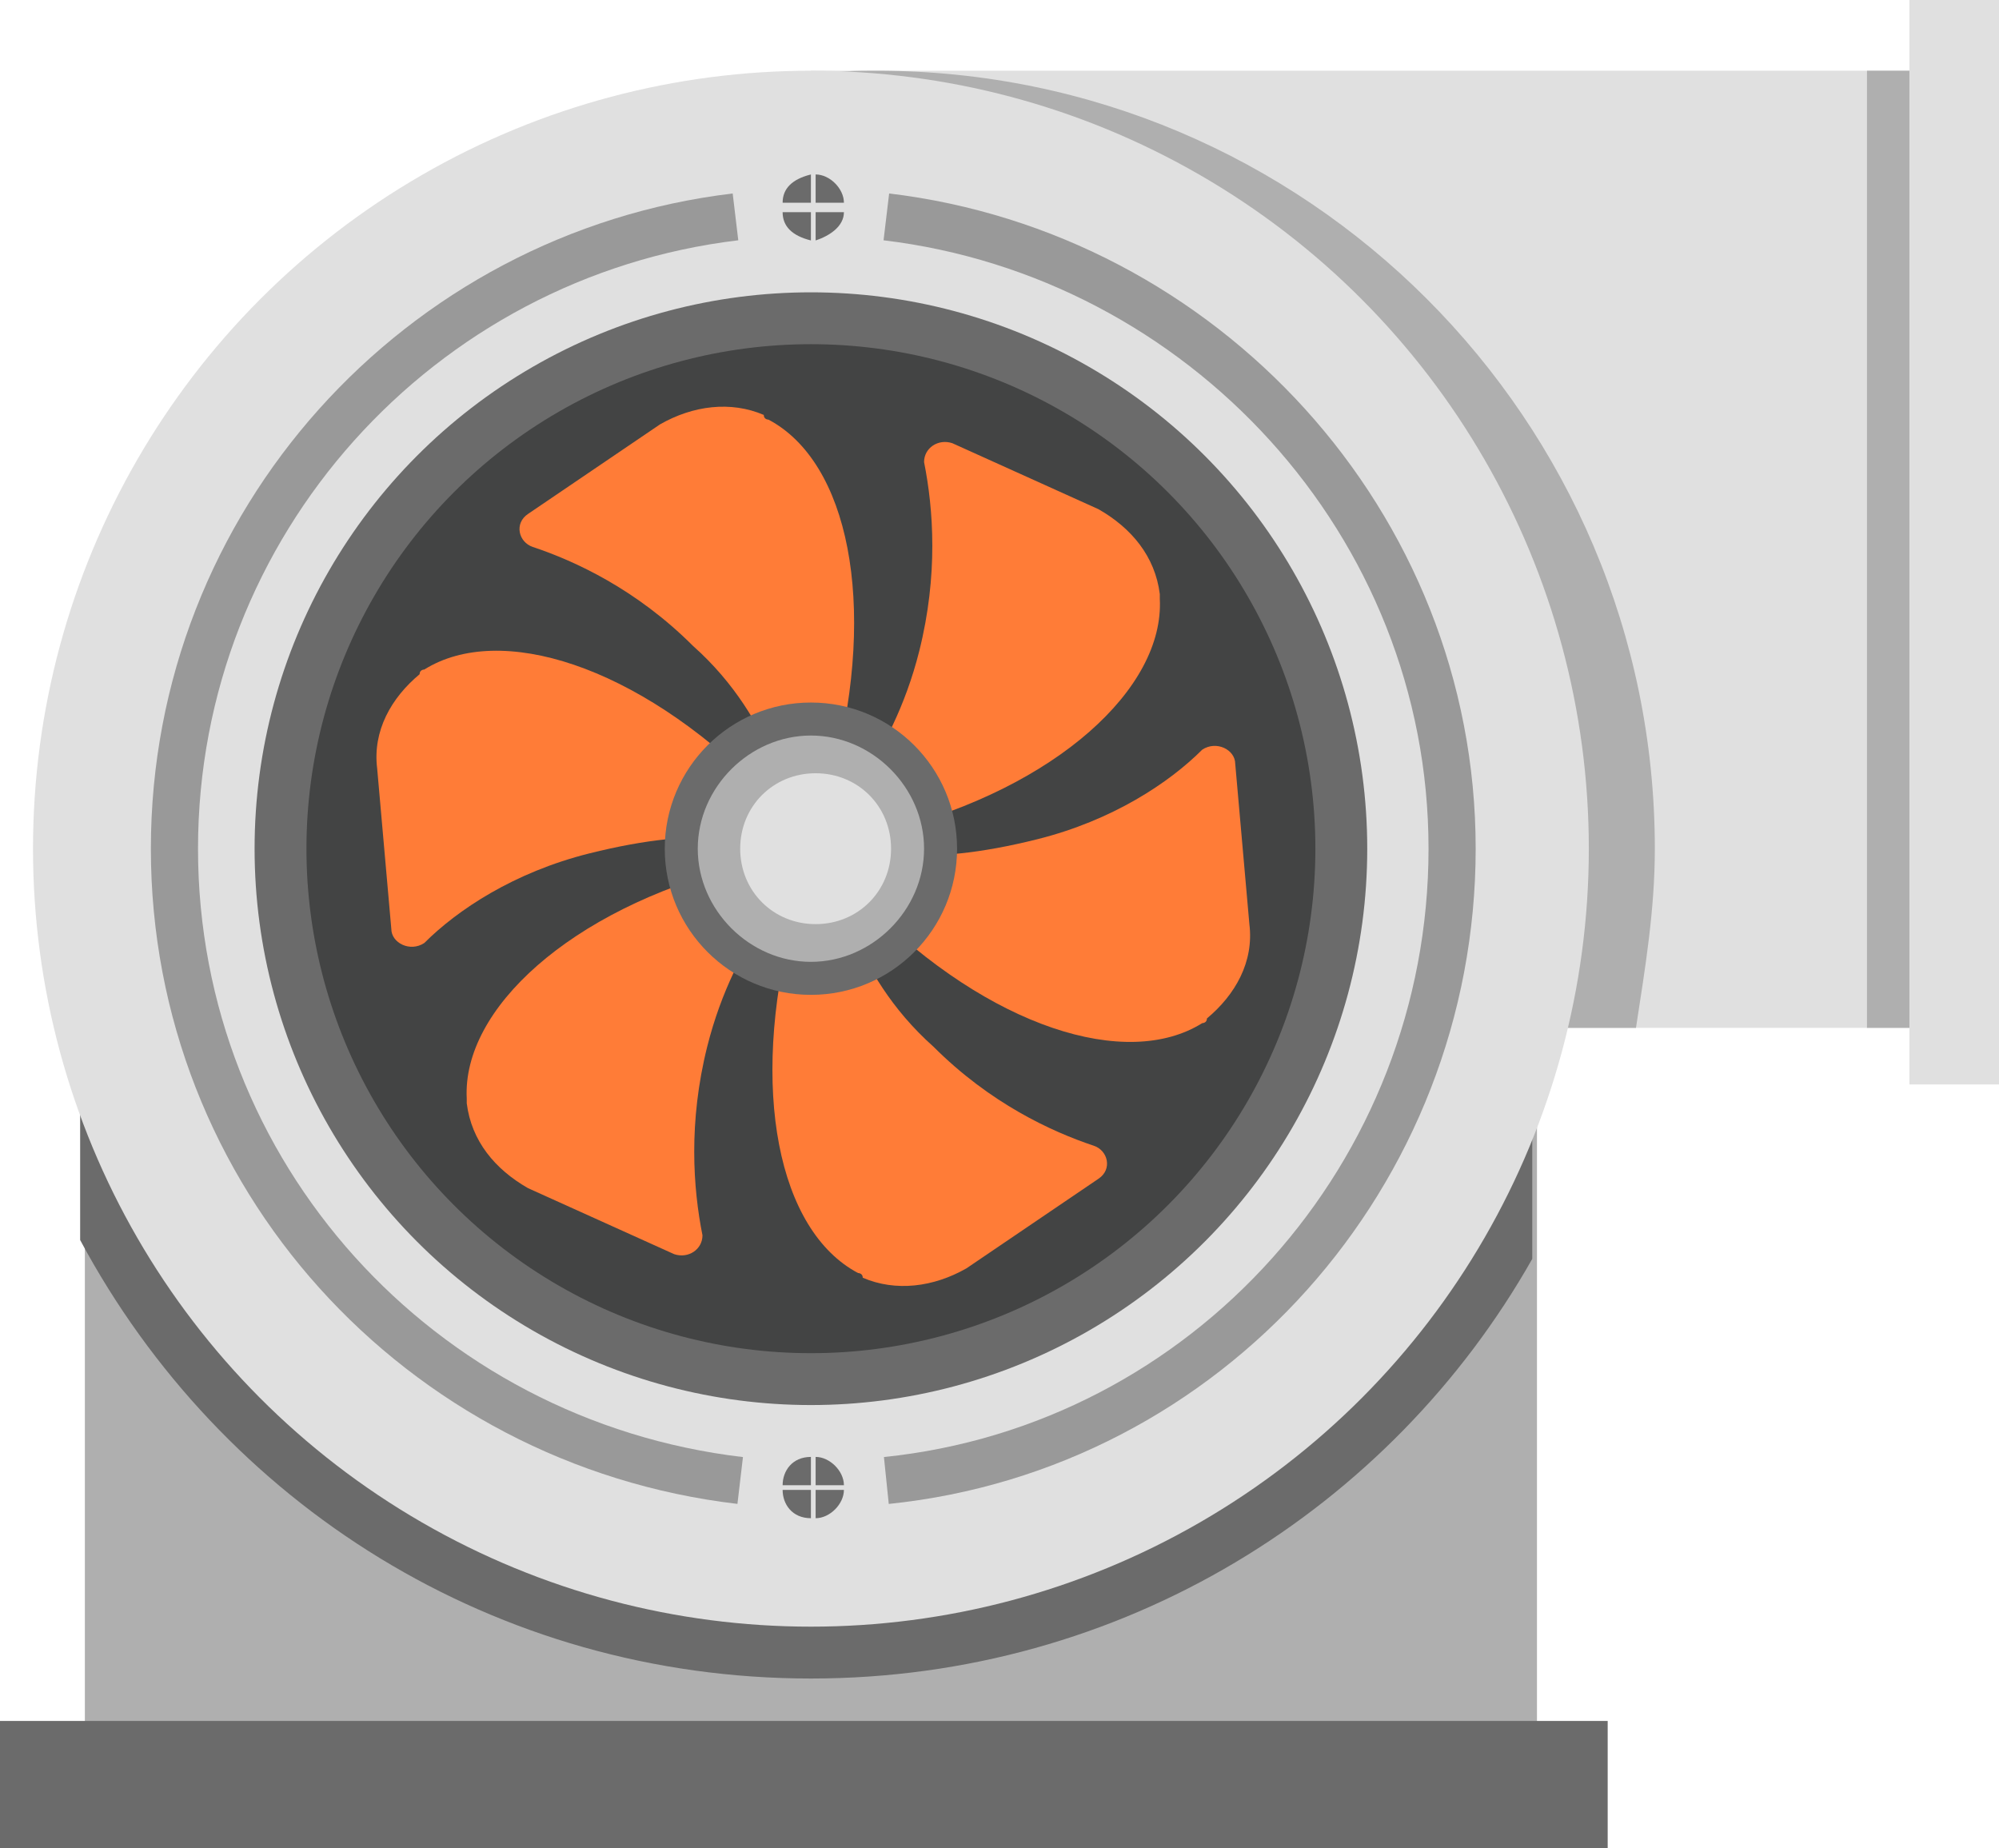 <svg id="Слой_1" xmlns="http://www.w3.org/2000/svg" viewBox="0 0 42.4 39.2"><style>.st0{fill:#afafaf}.st1{fill:#6b6b6b}.st2{fill:#e0e0e0}.st3{fill:#434444}.st4{fill:#ff7c37}.st5{fill:none;stroke:#999;stroke-miterlimit:10}</style><g id="XMLID_640_"><path id="XMLID_730_" class="st0" d="M1.8 21h30.8v16.8H1.8z"/><path id="XMLID_728_" class="st1" d="M32.5 21v5.7c-3 5.3-8.7 8.9-15.3 8.9-6.7 0-12.5-3.7-15.5-9.3V21h30.8z"/><path id="XMLID_650_" class="st2" d="M17.2 1.5h24v20.3h-24z"/><path id="XMLID_646_" class="st0" d="M35.1 18c0-9.1-7.4-16.5-16.5-16.5-.4 0-.9 0-1.3.1v20.2h17.4c.2-1.3.4-2.5.4-3.8z"/><circle id="XMLID_637_" class="st2" cx="17.2" cy="18" r="16.5"/><circle id="XMLID_636_" class="st1" cx="17.2" cy="18" r="11.8"/><circle id="XMLID_635_" class="st3" cx="17.2" cy="18" r="10.7"/><g id="XMLID_634_"><g id="XMLID_631_"><path id="XMLID_625_" class="st4" d="M16.8 19.6c-.9 3.5-.3 6.5 1.4 7.4 0 0 .1 0 .1.1.7.3 1.5.2 2.2-.2l2.8-1.9c.3-.2.2-.6-.1-.7-.9-.3-2.2-.9-3.4-2.1-.9-.8-1.4-1.7-1.7-2.4l-1.3-.2z"/><path id="XMLID_626_" class="st4" d="M15.6 18.4c-3.5.9-5.8 3-5.7 4.9v.1c.1.8.6 1.4 1.3 1.8l3.1 1.4c.3.1.6-.1.6-.4-.2-1-.3-2.4.1-4 .3-1.2.8-2.1 1.2-2.7l-.6-1.1z"/><path id="XMLID_627_" class="st4" d="M16.1 16.7c-2.6-2.6-5.5-3.5-7.1-2.5 0 0-.1 0-.1.1-.6.5-1 1.2-.9 2l.3 3.4c0 .3.4.5.7.3.7-.7 1.9-1.5 3.5-1.9 1.2-.3 2.2-.4 2.9-.3l.7-1.1z"/><path id="XMLID_628_" class="st4" d="M17.7 16.3c.9-3.5.3-6.5-1.4-7.4 0 0-.1 0-.1-.1-.7-.3-1.5-.2-2.2.2l-2.8 1.9c-.3.2-.2.6.1.7.9.3 2.2.9 3.4 2.1.9.8 1.4 1.7 1.7 2.4l1.3.2z"/><path id="XMLID_629_" class="st4" d="M18.9 17.6c3.5-.9 5.8-3 5.7-4.9v-.1c-.1-.8-.6-1.4-1.3-1.8l-3.1-1.4c-.3-.1-.6.1-.6.4.2 1 .3 2.4-.1 4-.3 1.2-.8 2.1-1.2 2.7l.6 1.1z"/><path id="XMLID_630_" class="st4" d="M18.4 19.2c2.6 2.6 5.5 3.5 7.1 2.5 0 0 .1 0 .1-.1.6-.5 1-1.2.9-2l-.3-3.4c0-.3-.4-.5-.7-.3-.7.7-1.9 1.5-3.5 1.9-1.2.3-2.2.4-2.9.3l-.7 1.1z"/></g><circle id="XMLID_624_" class="st1" cx="17.2" cy="18" r="3.1"/><path id="XMLID_632_" class="st0" d="M19.6 18c0-1.3-1.1-2.4-2.4-2.4s-2.4 1.1-2.4 2.4 1.1 2.4 2.4 2.4 2.4-1.1 2.4-2.4z"/><path id="XMLID_633_" class="st2" d="M18.9 18c0-.9-.7-1.6-1.6-1.6s-1.6.7-1.6 1.6c0 .9.7 1.6 1.6 1.6s1.6-.7 1.6-1.6z"/></g><path id="XMLID_647_" class="st0" d="M39.6 1.5h1.6v20.3h-1.6z"/><path id="XMLID_638_" class="st2" d="M40.5 0h1.9v23h-1.9z"/><g id="XMLID_639_"><path id="XMLID_651_" class="st1" d="M17.2 32.2v-.6h-.6c0 .3.2.6.6.6z"/><path id="XMLID_652_" class="st1" d="M17.9 31.6h-.6v.6c.3 0 .6-.3.6-.6z"/><path id="XMLID_648_" class="st1" d="M16.6 31.5h.6v-.6c-.4 0-.6.3-.6.6z"/><path id="XMLID_649_" class="st1" d="M17.9 31.5c0-.3-.3-.6-.6-.6v.6h.6z"/></g><g id="XMLID_641_"><path id="XMLID_645_" class="st1" d="M17.2 5.1v-.6h-.6c0 .3.2.5.6.6z"/><path id="XMLID_644_" class="st1" d="M17.9 4.5h-.6v.6c.3-.1.6-.3.6-.6z"/><path id="XMLID_643_" class="st1" d="M16.6 4.3h.6v-.6c-.4.1-.6.3-.6.6z"/><path id="XMLID_642_" class="st1" d="M17.9 4.3c0-.3-.3-.6-.6-.6v.6h.6z"/></g><path id="XMLID_661_" class="st5" d="M18.8 4.6c6.7.8 12 6.5 12 13.4s-5.2 12.7-12 13.4"/><path id="XMLID_659_" class="st5" d="M15.7 31.4c-6.8-.8-12-6.5-12-13.4S8.9 5.4 15.6 4.6"/><path id="XMLID_721_" class="st1" d="M0 36.5h34.1v2.7H0z"/></g></svg>